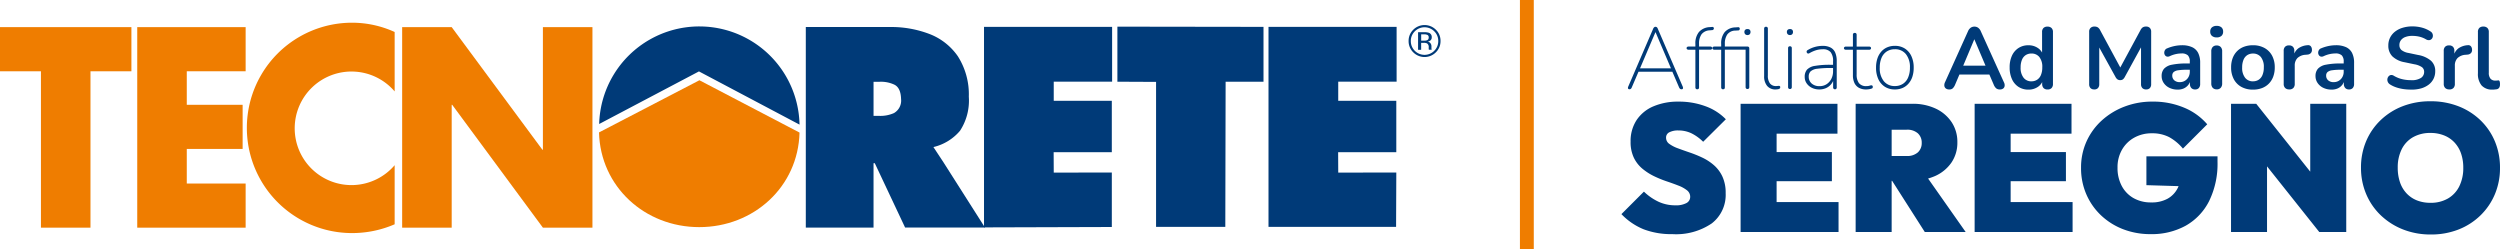 <svg xmlns="http://www.w3.org/2000/svg" width="361.036" height="36" viewBox="0 0 361.036 36">
  <g id="Logo_Tecnorete_Navbar" transform="translate(1464 -360.5)">
    <g id="Logo_Tecnorete_Navbar-2" data-name="Logo_Tecnorete_Navbar" transform="translate(-1957 1449.12)">
      <path id="Tracciato_478" data-name="Tracciato 478" d="M1045.153,6.334a2.3,2.3,0,0,1-3.265,0,2.241,2.241,0,0,1-.67-1.638,2.218,2.218,0,0,1,.676-1.628,2.309,2.309,0,0,1,3.259,0,2.213,2.213,0,0,1,.676,1.628,2.239,2.239,0,0,1-.676,1.638M1042.117,3.3a1.92,1.92,0,0,0-.578,1.4,1.942,1.942,0,0,0,.575,1.414,1.979,1.979,0,0,0,2.809,0A1.937,1.937,0,0,0,1045.5,4.7a1.919,1.919,0,0,0-.577-1.4,1.977,1.977,0,0,0-2.807,0m1.358.129a1.944,1.944,0,0,1,.691.091.629.629,0,0,1,.393.642.553.553,0,0,1-.247.5.933.933,0,0,1-.366.122.616.616,0,0,1,.435.249.7.7,0,0,1,.137.392v.185c0,.059,0,.121.007.188a.4.4,0,0,0,.022.132l.016.032h-.418c0-.008,0-.017-.007-.025s0-.018-.006-.028l-.01-.082v-.2a.619.619,0,0,0-.239-.58,1.073,1.073,0,0,0-.5-.081h-.352v1h-.446V3.424Zm.482.4a1.158,1.158,0,0,0-.54-.094h-.382v.918h.4a1.212,1.212,0,0,0,.426-.056.389.389,0,0,0,.261-.4.388.388,0,0,0-.168-.371" transform="translate(-344.795 -1087.398)" fill="#003a78"/>
      <path id="Tracciato_479" data-name="Tracciato 479" d="M203.818,21.236a8.2,8.2,0,1,1,0-10.652V2A14.833,14.833,0,0,0,197.664.659a15.19,15.19,0,1,0,0,30.38,15.443,15.443,0,0,0,6.154-1.27Z" transform="translate(346.176 -1086)" fill="#ef7d00"/>
      <path id="Tracciato_480" data-name="Tracciato 480" d="M442.9,17.559a14.471,14.471,0,0,1,28.934.089L457.31,9.964Z" transform="translate(136.63 -1088.272)" fill="#003a78"/>
      <path id="Tracciato_481" data-name="Tracciato 481" d="M13.066,10.306V32.889H5.912V10.306H0V3.93H18.977v6.376Z" transform="translate(493 -1088.632)" fill="#ef7d00"/>
      <path id="Tracciato_482" data-name="Tracciato 482" d="M442.774,50.731l14.5-7.536,14.459,7.557c-.2,7.827-6.609,13.654-14.482,13.654s-14.274-5.853-14.477-13.674" transform="translate(136.731 -1120.226)" fill="#ef7d00"/>
      <path id="Tracciato_483" data-name="Tracciato 483" d="M117.1,10.306h-8.5v4.839h8.065v6.374H108.6v4.995h8.5v6.375H101.445V3.93H117.1Z" transform="translate(411.374 -1088.632)" fill="#ef7d00"/>
      <path id="Tracciato_484" data-name="Tracciato 484" d="M297.264,32.89V3.93h7.154l13.1,17.707h.072V3.93h7.154V32.89h-7.154l-13.1-17.745h-.072V32.89Z" transform="translate(253.813 -1088.632)" fill="#ef7d00"/>
      <path id="Tracciato_485" data-name="Tracciato 485" d="M615.522,23.387l5.984,9.408H609.973l-4.38-9.295h-.179V32.8h-9.782V3.837h12.079a15.466,15.466,0,0,1,5.728.987,8.821,8.821,0,0,1,4.142,3.224,10.224,10.224,0,0,1,1.593,5.852,7.969,7.969,0,0,1-1.27,4.917,7.174,7.174,0,0,1-3.842,2.356m-8.647-9.424v4.916h.693a4.845,4.845,0,0,0,2.256-.4,2.073,2.073,0,0,0,1.027-2.017q-.039-1.618-.961-2.083a4.54,4.54,0,0,0-2.25-.413Z" transform="translate(13.737 -1088.555)" fill="#003a78" fill-rule="evenodd"/>
      <path id="Tracciato_486" data-name="Tracciato 486" d="M825.959,11.526V3.575l21.1.031,0,7.92h-5.47l-.045,20.963h-10V11.553Z" transform="translate(-171.591 -1088.346)" fill="#003a78"/>
      <path id="Tracciato_487" data-name="Tracciato 487" d="M937.656,32.618V3.734h18.5v7.911h-8.431v2.766h8.386v7.424h-8.4l.015,2.947,8.386-.016-.033,7.854Z" transform="translate(-261.466 -1088.474)" fill="#003a78"/>
      <path id="Tracciato_488" data-name="Tracciato 488" d="M727.362,32.693V3.734h18.5v7.911h-8.43v2.766h8.386v7.424h-8.4l.015,2.947,8.386-.016,0,7.87Z" transform="translate(-92.257 -1088.474)" fill="#003a78"/>
    </g>
    <g id="Logo_Tecnorete_Navbar_After">
      <path id="Tracciato_1055" data-name="Tracciato 1055" d="M7.514.312A11.246,11.246,0,0,1,3.393-.377a9.3,9.3,0,0,1-3.237-2.2l3.25-3.25A7.774,7.774,0,0,0,5.538-4.355a5.724,5.724,0,0,0,2.392.507,3.2,3.2,0,0,0,1.612-.325,1,1,0,0,0,.546-.9,1.169,1.169,0,0,0-.468-.949A4.672,4.672,0,0,0,8.385-6.7q-.767-.3-1.69-.611A15.706,15.706,0,0,1,4.862-8.06,8.268,8.268,0,0,1,3.185-9.139,4.777,4.777,0,0,1,1.95-10.725a5.228,5.228,0,0,1-.468-2.327,5.488,5.488,0,0,1,.858-3.094,5.452,5.452,0,0,1,2.418-1.989,9.013,9.013,0,0,1,3.666-.689,10.981,10.981,0,0,1,3.861.663,7.757,7.757,0,0,1,2.951,1.885l-3.276,3.25a6.44,6.44,0,0,0-1.716-1.235,4.348,4.348,0,0,0-1.872-.4,2.713,2.713,0,0,0-1.287.26.837.837,0,0,0-.481.78,1.076,1.076,0,0,0,.468.9,4.944,4.944,0,0,0,1.235.637q.767.286,1.69.6a17.257,17.257,0,0,1,1.833.741,7.339,7.339,0,0,1,1.677,1.092,4.949,4.949,0,0,1,1.235,1.651,5.554,5.554,0,0,1,.468,2.392A5.2,5.2,0,0,1,13.2-1.235,9.152,9.152,0,0,1,7.514.312ZM17.368,0V-18.512h5.2V0ZM21.58,0V-4.316h9.932V0Zm0-7.332v-4.212h8.97v4.212Zm0-6.864v-4.316h9.776V-14.2ZM38.194-7.384v-3.588H41.34a2.3,2.3,0,0,0,1.625-.52,1.793,1.793,0,0,0,.559-1.378,1.793,1.793,0,0,0-.559-1.378,2.3,2.3,0,0,0-1.625-.52H38.194v-3.744h3.978a7.7,7.7,0,0,1,3.38.7,5.609,5.609,0,0,1,2.288,1.95,5.126,5.126,0,0,1,.832,2.912,5.069,5.069,0,0,1-.845,2.912,5.638,5.638,0,0,1-2.353,1.95,8.371,8.371,0,0,1-3.562.7ZM33.982,0V-18.512h5.2V0Zm9.984,0L38.922-7.9,43.6-8.918,49.868,0Zm7.2,0V-18.512h5.2V0ZM55.38,0V-4.316h9.932V0Zm0-7.332v-4.212h8.97v4.212Zm0-6.864v-4.316h9.776V-14.2ZM76.6.312A10.889,10.889,0,0,1,72.605-.4a9.688,9.688,0,0,1-3.2-2.015A9.208,9.208,0,0,1,67.288-5.46a9.454,9.454,0,0,1-.754-3.8,9.116,9.116,0,0,1,.793-3.822,9.2,9.2,0,0,1,2.21-3.029,10.311,10.311,0,0,1,3.289-2,11.126,11.126,0,0,1,4-.715,11.5,11.5,0,0,1,4.615.884,8.862,8.862,0,0,1,3.315,2.392l-3.51,3.51a6.957,6.957,0,0,0-2-1.664,5.307,5.307,0,0,0-2.5-.546,5.118,5.118,0,0,0-2.5.611,4.611,4.611,0,0,0-1.781,1.729,5.052,5.052,0,0,0-.663,2.626,5.469,5.469,0,0,0,.611,2.639,4.369,4.369,0,0,0,1.7,1.755,5.047,5.047,0,0,0,2.548.624A4.73,4.73,0,0,0,79.04-4.81a3.6,3.6,0,0,0,1.469-1.56,5.289,5.289,0,0,0,.507-2.392L84.578-6.5l-8.606-.26v-4.16h10.27v.78a12.224,12.224,0,0,1-1.209,5.668A8.4,8.4,0,0,1,81.653-.91,10.137,10.137,0,0,1,76.6.312ZM88.192,0V-18.512h3.64l1.56,3.9V0Zm12.74,0L90.194-13.494l1.638-5.018L102.57-5.018Zm0,0-1.3-4.108v-14.4h5.2V0Zm16.12.364a10.788,10.788,0,0,1-4.017-.728,9.863,9.863,0,0,1-3.2-2.028,9.139,9.139,0,0,1-2.119-3.068,9.64,9.64,0,0,1-.754-3.822,9.665,9.665,0,0,1,.741-3.822,9.137,9.137,0,0,1,2.093-3.042,9.543,9.543,0,0,1,3.185-2.015A10.962,10.962,0,0,1,117-18.876a10.962,10.962,0,0,1,4.017.715,9.543,9.543,0,0,1,3.185,2.015,9.1,9.1,0,0,1,2.093,3.055,9.759,9.759,0,0,1,.741,3.835,9.692,9.692,0,0,1-.741,3.809A9.243,9.243,0,0,1,124.2-2.379,9.469,9.469,0,0,1,121.03-.351,10.786,10.786,0,0,1,117.052.364ZM117-4.212a4.9,4.9,0,0,0,2.522-.624A4.147,4.147,0,0,0,121.16-6.6a5.918,5.918,0,0,0,.572-2.678,6.194,6.194,0,0,0-.325-2.067,4.426,4.426,0,0,0-.949-1.586,4.161,4.161,0,0,0-1.5-1.014A5.213,5.213,0,0,0,117-14.3a4.987,4.987,0,0,0-2.522.611,4.081,4.081,0,0,0-1.638,1.742,5.836,5.836,0,0,0-.572,2.665,6.4,6.4,0,0,0,.325,2.106,4.408,4.408,0,0,0,.949,1.6,4.161,4.161,0,0,0,1.495,1.014A5.212,5.212,0,0,0,117-4.212Z" transform="translate(-1230 394)" fill="#003a78"/>
      <path id="Tracciato_1057" data-name="Tracciato 1057" d="M1,36H-1V0H1Z" transform="translate(-1243.5 360.5)" fill="#ef7d00"/>
      <path id="Tracciato_1059" data-name="Tracciato 1059" d="M-99.378-5.268a.3.3,0,0,1-.189-.05.175.175,0,0,1-.063-.145.516.516,0,0,1,.05-.208l3.6-8.359a.489.489,0,0,1,.151-.2.3.3,0,0,1,.176-.063.319.319,0,0,1,.189.063.411.411,0,0,1,.138.2l3.6,8.359a.516.516,0,0,1,.05.208.2.2,0,0,1-.05.145.246.246,0,0,1-.176.05.294.294,0,0,1-.208-.076.566.566,0,0,1-.132-.189l-1.02-2.379.34.113h-5.489l.352-.113-1.02,2.379a.411.411,0,0,1-.138.2A.288.288,0,0,1-99.378-5.268Zm3.714-8.233-2.253,5.287-.277-.076h5.061l-.252.076L-95.639-13.5Zm6.043,8.233a.251.251,0,0,1-.2-.076.286.286,0,0,1-.069-.2v-5.438h-.995a.3.3,0,0,1-.2-.063.2.2,0,0,1-.076-.164.2.2,0,0,1,.076-.164.3.3,0,0,1,.2-.063h1.12l-.126.138v-.529a2.564,2.564,0,0,1,.522-1.718,2.209,2.209,0,0,1,1.567-.7l.327-.025a.228.228,0,0,1,.164.031.2.2,0,0,1,.082.107.236.236,0,0,1,0,.132.265.265,0,0,1-.069.12.226.226,0,0,1-.126.063l-.4.038a1.566,1.566,0,0,0-1.171.56,2.279,2.279,0,0,0-.365,1.391v.566l-.1-.176h1.712a.3.3,0,0,1,.208.063.211.211,0,0,1,.069.164.211.211,0,0,1-.069.164.3.3,0,0,1-.208.063h-1.611v5.438Q-89.358-5.268-89.622-5.268Zm3.726,0a.251.251,0,0,1-.2-.076.286.286,0,0,1-.069-.2v-5.438h-.995a.3.3,0,0,1-.2-.063.2.2,0,0,1-.076-.164.2.2,0,0,1,.076-.164.3.3,0,0,1,.2-.063h1.12l-.126.138v-.529a2.56,2.56,0,0,1,.51-1.7,2.135,2.135,0,0,1,1.555-.68l.365-.025a.228.228,0,0,1,.164.031.2.2,0,0,1,.082.113.282.282,0,0,1,0,.145.265.265,0,0,1-.069.126.171.171,0,0,1-.126.05l-.428.025a1.458,1.458,0,0,0-1.164.548,2.3,2.3,0,0,0-.359,1.366v.566l-.1-.176h3.361a.264.264,0,0,1,.2.069.282.282,0,0,1,.069.208v5.577a.3.3,0,0,1-.063.2.248.248,0,0,1-.2.076.251.251,0,0,1-.2-.076.287.287,0,0,1-.069-.2v-5.4h-3v5.438Q-85.631-5.268-85.9-5.268Zm3.525-7.83a.434.434,0,0,1-.321-.12.434.434,0,0,1-.12-.321.409.409,0,0,1,.12-.321.464.464,0,0,1,.321-.107.459.459,0,0,1,.327.107.421.421,0,0,1,.113.321.448.448,0,0,1-.113.321A.429.429,0,0,1-82.371-13.1ZM-78.3-5.243a1.524,1.524,0,0,1-1.227-.51,2.138,2.138,0,0,1-.434-1.429v-6.836a.282.282,0,0,1,.069-.208.264.264,0,0,1,.2-.069.264.264,0,0,1,.2.069.282.282,0,0,1,.069.208V-7.27a1.842,1.842,0,0,0,.3,1.152,1.054,1.054,0,0,0,.881.384,1.544,1.544,0,0,0,.214-.013,1.245,1.245,0,0,1,.176-.013.281.281,0,0,1,.157.038.17.17,0,0,1,.057.151.248.248,0,0,1-.076.2.6.6,0,0,1-.252.1q-.088.013-.17.019T-78.3-5.243Zm2.065-.063a.251.251,0,0,1-.2-.076.286.286,0,0,1-.069-.2V-11.2a.282.282,0,0,1,.069-.208.264.264,0,0,1,.2-.069.264.264,0,0,1,.2.069.282.282,0,0,1,.069.208v5.615a.3.3,0,0,1-.063.2A.248.248,0,0,1-76.24-5.306Zm0-7.792a.434.434,0,0,1-.321-.12.434.434,0,0,1-.12-.321.409.409,0,0,1,.12-.321.464.464,0,0,1,.321-.107.459.459,0,0,1,.327.107.421.421,0,0,1,.113.321.448.448,0,0,1-.113.321A.429.429,0,0,1-76.24-13.1ZM-72-5.243a2.359,2.359,0,0,1-1.07-.239,1.936,1.936,0,0,1-.755-.648,1.592,1.592,0,0,1-.277-.913,1.569,1.569,0,0,1,.334-1.064,1.98,1.98,0,0,1,1.146-.541,12.355,12.355,0,0,1,2.235-.157h.516v.466h-.491a13.33,13.33,0,0,0-1.932.107,1.732,1.732,0,0,0-.957.378,1.03,1.03,0,0,0-.271.762,1.276,1.276,0,0,0,.422.988,1.628,1.628,0,0,0,1.139.384A1.813,1.813,0,0,0-70.946-6a2,2,0,0,0,.686-.768,2.354,2.354,0,0,0,.252-1.1V-9.309a2.025,2.025,0,0,0-.352-1.322,1.408,1.408,0,0,0-1.133-.415,3.319,3.319,0,0,0-.963.138,4.626,4.626,0,0,0-.963.428.315.315,0,0,1-.2.05.214.214,0,0,1-.132-.069.309.309,0,0,1-.069-.138.252.252,0,0,1,.013-.157.265.265,0,0,1,.12-.126,4.144,4.144,0,0,1,1.07-.466,4.149,4.149,0,0,1,1.1-.151,2.44,2.44,0,0,1,1.146.239,1.486,1.486,0,0,1,.674.73,3.092,3.092,0,0,1,.22,1.259v3.764a.3.3,0,0,1-.063.2.232.232,0,0,1-.189.076.251.251,0,0,1-.2-.076.286.286,0,0,1-.069-.2V-6.867h.138A2.164,2.164,0,0,1-70.286-6a2.015,2.015,0,0,1-.736.56A2.355,2.355,0,0,1-72-5.243Zm6.773,0a2.1,2.1,0,0,1-1.057-.245,1.541,1.541,0,0,1-.642-.7,2.625,2.625,0,0,1-.214-1.114v-3.676h-1.02a.3.3,0,0,1-.2-.063.2.2,0,0,1-.076-.164.2.2,0,0,1,.076-.164.3.3,0,0,1,.2-.063h1.02v-1.7a.282.282,0,0,1,.069-.208.264.264,0,0,1,.2-.069.264.264,0,0,1,.2.069.282.282,0,0,1,.069.208v1.7h1.8a.3.3,0,0,1,.208.063.211.211,0,0,1,.069.164.211.211,0,0,1-.069.164.3.3,0,0,1-.208.063h-1.8v3.563a2.053,2.053,0,0,0,.327,1.253,1.284,1.284,0,0,0,1.1.434,1.4,1.4,0,0,0,.434-.057.932.932,0,0,1,.283-.057.173.173,0,0,1,.132.063.254.254,0,0,1,.057.176.319.319,0,0,1-.031.132.175.175,0,0,1-.12.094,2.031,2.031,0,0,1-.359.094A2.345,2.345,0,0,1-65.225-5.243Zm4.142,0a2.618,2.618,0,0,1-1.441-.39,2.569,2.569,0,0,1-.944-1.1A3.85,3.85,0,0,1-63.8-8.39a4.169,4.169,0,0,1,.189-1.3,2.856,2.856,0,0,1,.548-.995,2.392,2.392,0,0,1,.862-.636,2.766,2.766,0,0,1,1.12-.22,2.618,2.618,0,0,1,1.441.39,2.569,2.569,0,0,1,.944,1.1,3.85,3.85,0,0,1,.334,1.662,4.17,4.17,0,0,1-.189,1.3A2.855,2.855,0,0,1-59.1-6.1a2.406,2.406,0,0,1-.856.636A2.754,2.754,0,0,1-61.083-5.243Zm0-.491a2.1,2.1,0,0,0,1.158-.315,2.018,2.018,0,0,0,.755-.913,3.516,3.516,0,0,0,.264-1.429,2.962,2.962,0,0,0-.585-1.958,1.968,1.968,0,0,0-1.592-.7,2.1,2.1,0,0,0-1.158.315A2.023,2.023,0,0,0-63-9.825a3.506,3.506,0,0,0-.264,1.435,2.94,2.94,0,0,0,.592,1.958A1.973,1.973,0,0,0-61.083-5.734Zm7.855.491a.782.782,0,0,1-.485-.138.561.561,0,0,1-.22-.371.937.937,0,0,1,.088-.522l3.323-7.364a1.2,1.2,0,0,1,.4-.522.933.933,0,0,1,.535-.157.912.912,0,0,1,.522.157,1.2,1.2,0,0,1,.4.522l3.336,7.364a.9.9,0,0,1,.1.529.551.551,0,0,1-.214.371.757.757,0,0,1-.466.132.807.807,0,0,1-.548-.17,1.43,1.43,0,0,1-.346-.522l-.818-1.9.68.441h-5.312l.68-.441-.806,1.9a1.641,1.641,0,0,1-.34.529A.713.713,0,0,1-53.228-5.243Zm3.613-7.226-1.762,4.192-.327-.4h4.2l-.315.4-1.775-4.192ZM-41.8-5.218a2.572,2.572,0,0,1-1.416-.39,2.589,2.589,0,0,1-.95-1.114,3.978,3.978,0,0,1-.34-1.706,3.926,3.926,0,0,1,.34-1.706,2.6,2.6,0,0,1,.95-1.1,2.572,2.572,0,0,1,1.416-.39,2.379,2.379,0,0,1,1.341.378,1.86,1.86,0,0,1,.774.995h-.138v-3.273a.8.8,0,0,1,.2-.592.784.784,0,0,1,.579-.2.806.806,0,0,1,.585.2.787.787,0,0,1,.208.592v7.478a.825.825,0,0,1-.2.6.77.77,0,0,1-.579.208.77.77,0,0,1-.579-.208.825.825,0,0,1-.2-.6V-7.03l.138.378a1.844,1.844,0,0,1-.768,1.045A2.375,2.375,0,0,1-41.8-5.218Zm.441-1.2a1.48,1.48,0,0,0,.818-.227,1.473,1.473,0,0,0,.548-.673,2.789,2.789,0,0,0,.2-1.114,2.258,2.258,0,0,0-.428-1.5,1.421,1.421,0,0,0-1.133-.5,1.511,1.511,0,0,0-.818.22,1.434,1.434,0,0,0-.548.667,2.789,2.789,0,0,0-.2,1.114,2.289,2.289,0,0,0,.428,1.5A1.406,1.406,0,0,0-41.357-6.414Zm9.064,1.171a.706.706,0,0,1-.541-.2A.778.778,0,0,1-33.023-6v-7.566a.744.744,0,0,1,.2-.56.763.763,0,0,1,.554-.2.9.9,0,0,1,.5.12,1.062,1.062,0,0,1,.334.409l3.109,5.753h-.4l3.109-5.753a1.093,1.093,0,0,1,.327-.409.867.867,0,0,1,.491-.12.719.719,0,0,1,.541.2.773.773,0,0,1,.189.56V-6a.794.794,0,0,1-.183.554.7.7,0,0,1-.548.2.706.706,0,0,1-.541-.2A.778.778,0,0,1-25.532-6v-5.829h.277L-27.9-7.005a1.025,1.025,0,0,1-.264.315.63.63,0,0,1-.378.1.66.66,0,0,1-.39-.107.924.924,0,0,1-.264-.308l-2.669-4.834h.3V-6a.794.794,0,0,1-.183.554A.7.7,0,0,1-32.293-5.243Zm12.047.025a2.651,2.651,0,0,1-1.19-.258,2.059,2.059,0,0,1-.818-.7,1.743,1.743,0,0,1-.3-.995A1.562,1.562,0,0,1-22.2-8.245a2.1,2.1,0,0,1,1.146-.573,10.214,10.214,0,0,1,2.128-.176h.629v.906h-.617a8.139,8.139,0,0,0-1.246.076,1.268,1.268,0,0,0-.661.258.664.664,0,0,0-.2.51.879.879,0,0,0,.29.68,1.151,1.151,0,0,0,.806.264,1.389,1.389,0,0,0,.736-.2,1.421,1.421,0,0,0,.51-.535,1.58,1.58,0,0,0,.189-.781V-9.259a1.246,1.246,0,0,0-.277-.906,1.288,1.288,0,0,0-.932-.277,3.86,3.86,0,0,0-.787.088,4.192,4.192,0,0,0-.888.3.607.607,0,0,1-.422.063.475.475,0,0,1-.283-.208.629.629,0,0,1-.1-.346.761.761,0,0,1,.1-.371.608.608,0,0,1,.34-.271,5.68,5.68,0,0,1,1.114-.34,5.312,5.312,0,0,1,.976-.1,3.494,3.494,0,0,1,1.492.277,1.843,1.843,0,0,1,.875.837,3.134,3.134,0,0,1,.29,1.441v3.021a.859.859,0,0,1-.189.6.694.694,0,0,1-.541.208.715.715,0,0,1-.548-.208.841.841,0,0,1-.2-.6v-.6h.1a1.738,1.738,0,0,1-.346.762,1.733,1.733,0,0,1-.648.5A2.151,2.151,0,0,1-20.245-5.218Zm5.64-.038a.734.734,0,0,1-.579-.227.915.915,0,0,1-.2-.629v-4.62a.91.91,0,0,1,.2-.636.745.745,0,0,1,.579-.22.766.766,0,0,1,.585.22.892.892,0,0,1,.208.636v4.62a.915.915,0,0,1-.2.629A.75.75,0,0,1-14.605-5.255Zm0-7.5a.991.991,0,0,1-.686-.22.778.778,0,0,1-.245-.611.774.774,0,0,1,.245-.617,1.01,1.01,0,0,1,.686-.214,1.006,1.006,0,0,1,.692.214.785.785,0,0,1,.239.617.789.789,0,0,1-.239.611A.987.987,0,0,1-14.605-12.758Zm5.237,7.541a3.378,3.378,0,0,1-1.662-.39,2.72,2.72,0,0,1-1.1-1.114,3.543,3.543,0,0,1-.39-1.706,3.751,3.751,0,0,1,.22-1.328,2.841,2.841,0,0,1,.636-1.007,2.748,2.748,0,0,1,.995-.642,3.623,3.623,0,0,1,1.3-.22,3.378,3.378,0,0,1,1.662.39,2.73,2.73,0,0,1,1.1,1.108,3.506,3.506,0,0,1,.39,1.7,3.8,3.8,0,0,1-.22,1.334A2.831,2.831,0,0,1-7.077-6.08a2.748,2.748,0,0,1-.995.642A3.623,3.623,0,0,1-9.368-5.218Zm0-1.2A1.48,1.48,0,0,0-8.55-6.64,1.473,1.473,0,0,0-8-7.314a2.79,2.79,0,0,0,.2-1.114,2.258,2.258,0,0,0-.428-1.5,1.421,1.421,0,0,0-1.133-.5,1.511,1.511,0,0,0-.818.22,1.434,1.434,0,0,0-.548.667,2.789,2.789,0,0,0-.2,1.114,2.289,2.289,0,0,0,.428,1.5A1.406,1.406,0,0,0-9.368-6.414Zm5.25,1.171a.809.809,0,0,1-.6-.208.809.809,0,0,1-.208-.6v-4.759a.8.8,0,0,1,.2-.592.766.766,0,0,1,.566-.2.766.766,0,0,1,.566.2.8.8,0,0,1,.2.592v.793h-.126a1.923,1.923,0,0,1,.692-1.146,2.614,2.614,0,0,1,1.372-.466.5.5,0,0,1,.422.132.745.745,0,0,1,.183.485.663.663,0,0,1-.145.51.757.757,0,0,1-.51.233l-.277.025a1.819,1.819,0,0,0-1.158.472,1.521,1.521,0,0,0-.39,1.114v2.606a.825.825,0,0,1-.2.6A.787.787,0,0,1-4.119-5.243Zm6.093.025a2.651,2.651,0,0,1-1.19-.258,2.059,2.059,0,0,1-.818-.7,1.743,1.743,0,0,1-.3-.995A1.562,1.562,0,0,1,.023-8.245a2.1,2.1,0,0,1,1.146-.573A10.214,10.214,0,0,1,3.3-8.994h.629v.906H3.308a8.14,8.14,0,0,0-1.246.076,1.268,1.268,0,0,0-.661.258.664.664,0,0,0-.2.51.879.879,0,0,0,.29.68A1.151,1.151,0,0,0,2.3-6.3a1.389,1.389,0,0,0,.736-.2,1.421,1.421,0,0,0,.51-.535,1.58,1.58,0,0,0,.189-.781V-9.259a1.246,1.246,0,0,0-.277-.906,1.288,1.288,0,0,0-.932-.277,3.86,3.86,0,0,0-.787.088,4.192,4.192,0,0,0-.888.3.607.607,0,0,1-.422.063A.475.475,0,0,1,.149-10.2a.629.629,0,0,1-.1-.346.761.761,0,0,1,.1-.371.608.608,0,0,1,.34-.271,5.68,5.68,0,0,1,1.114-.34,5.312,5.312,0,0,1,.976-.1,3.494,3.494,0,0,1,1.492.277,1.843,1.843,0,0,1,.875.837,3.134,3.134,0,0,1,.29,1.441v3.021a.859.859,0,0,1-.189.6.694.694,0,0,1-.541.208.715.715,0,0,1-.548-.208.841.841,0,0,1-.2-.6v-.6h.1a1.738,1.738,0,0,1-.346.762,1.733,1.733,0,0,1-.648.5A2.151,2.151,0,0,1,1.974-5.218Zm11.481,0A7.571,7.571,0,0,1,12.347-5.3,5.762,5.762,0,0,1,11.3-5.551a4.08,4.08,0,0,1-.881-.422.813.813,0,0,1-.315-.365.783.783,0,0,1-.057-.422.725.725,0,0,1,.164-.365.558.558,0,0,1,.334-.2.614.614,0,0,1,.441.113,4.3,4.3,0,0,0,1.171.478,5.434,5.434,0,0,0,1.3.151A2.472,2.472,0,0,0,14.9-6.911a1.026,1.026,0,0,0,.453-.862.832.832,0,0,0-.321-.692,2.784,2.784,0,0,0-1.1-.415l-1.385-.29a3.423,3.423,0,0,1-1.781-.85,2.161,2.161,0,0,1-.585-1.58,2.47,2.47,0,0,1,.252-1.12,2.567,2.567,0,0,1,.711-.869,3.293,3.293,0,0,1,1.1-.56,4.769,4.769,0,0,1,1.4-.2,5.339,5.339,0,0,1,1.435.189A4.155,4.155,0,0,1,16.3-13.6a.679.679,0,0,1,.271.34.758.758,0,0,1,.031.4.631.631,0,0,1-.176.334.572.572,0,0,1-.346.164.778.778,0,0,1-.472-.126,3.584,3.584,0,0,0-.944-.378,4.473,4.473,0,0,0-1.032-.113,2.713,2.713,0,0,0-.995.164,1.414,1.414,0,0,0-.636.459,1.137,1.137,0,0,0-.22.7.924.924,0,0,0,.3.724,2.26,2.26,0,0,0,1.032.422l1.372.29a3.884,3.884,0,0,1,1.857.831,1.962,1.962,0,0,1,.611,1.511,2.415,2.415,0,0,1-.245,1.1,2.419,2.419,0,0,1-.7.843,3.336,3.336,0,0,1-1.1.541A5.128,5.128,0,0,1,13.455-5.218Zm5.539-.025a.809.809,0,0,1-.6-.208.809.809,0,0,1-.208-.6v-4.759a.8.8,0,0,1,.2-.592.766.766,0,0,1,.566-.2.766.766,0,0,1,.566.2.8.8,0,0,1,.2.592v.793H19.6a1.923,1.923,0,0,1,.692-1.146,2.614,2.614,0,0,1,1.372-.466.5.5,0,0,1,.422.132.745.745,0,0,1,.183.485.663.663,0,0,1-.145.51.757.757,0,0,1-.51.233l-.277.025a1.819,1.819,0,0,0-1.158.472,1.521,1.521,0,0,0-.39,1.114v2.606a.825.825,0,0,1-.2.6A.787.787,0,0,1,18.994-5.243Zm6.231.025a1.99,1.99,0,0,1-1.574-.6,2.576,2.576,0,0,1-.529-1.756v-5.954a.8.8,0,0,1,.2-.592.784.784,0,0,1,.579-.2.806.806,0,0,1,.585.2.787.787,0,0,1,.208.592v5.879a1.264,1.264,0,0,0,.245.856.885.885,0,0,0,.7.277q.1,0,.189-.006t.176-.019a.208.208,0,0,1,.239.094,1.21,1.21,0,0,1,.063.485.833.833,0,0,1-.126.491.572.572,0,0,1-.415.214L25.5-5.23Q25.364-5.218,25.225-5.218Z" transform="translate(-1129.272 378.661)" fill="#003a78"/>
    </g>
  </g>
</svg>
